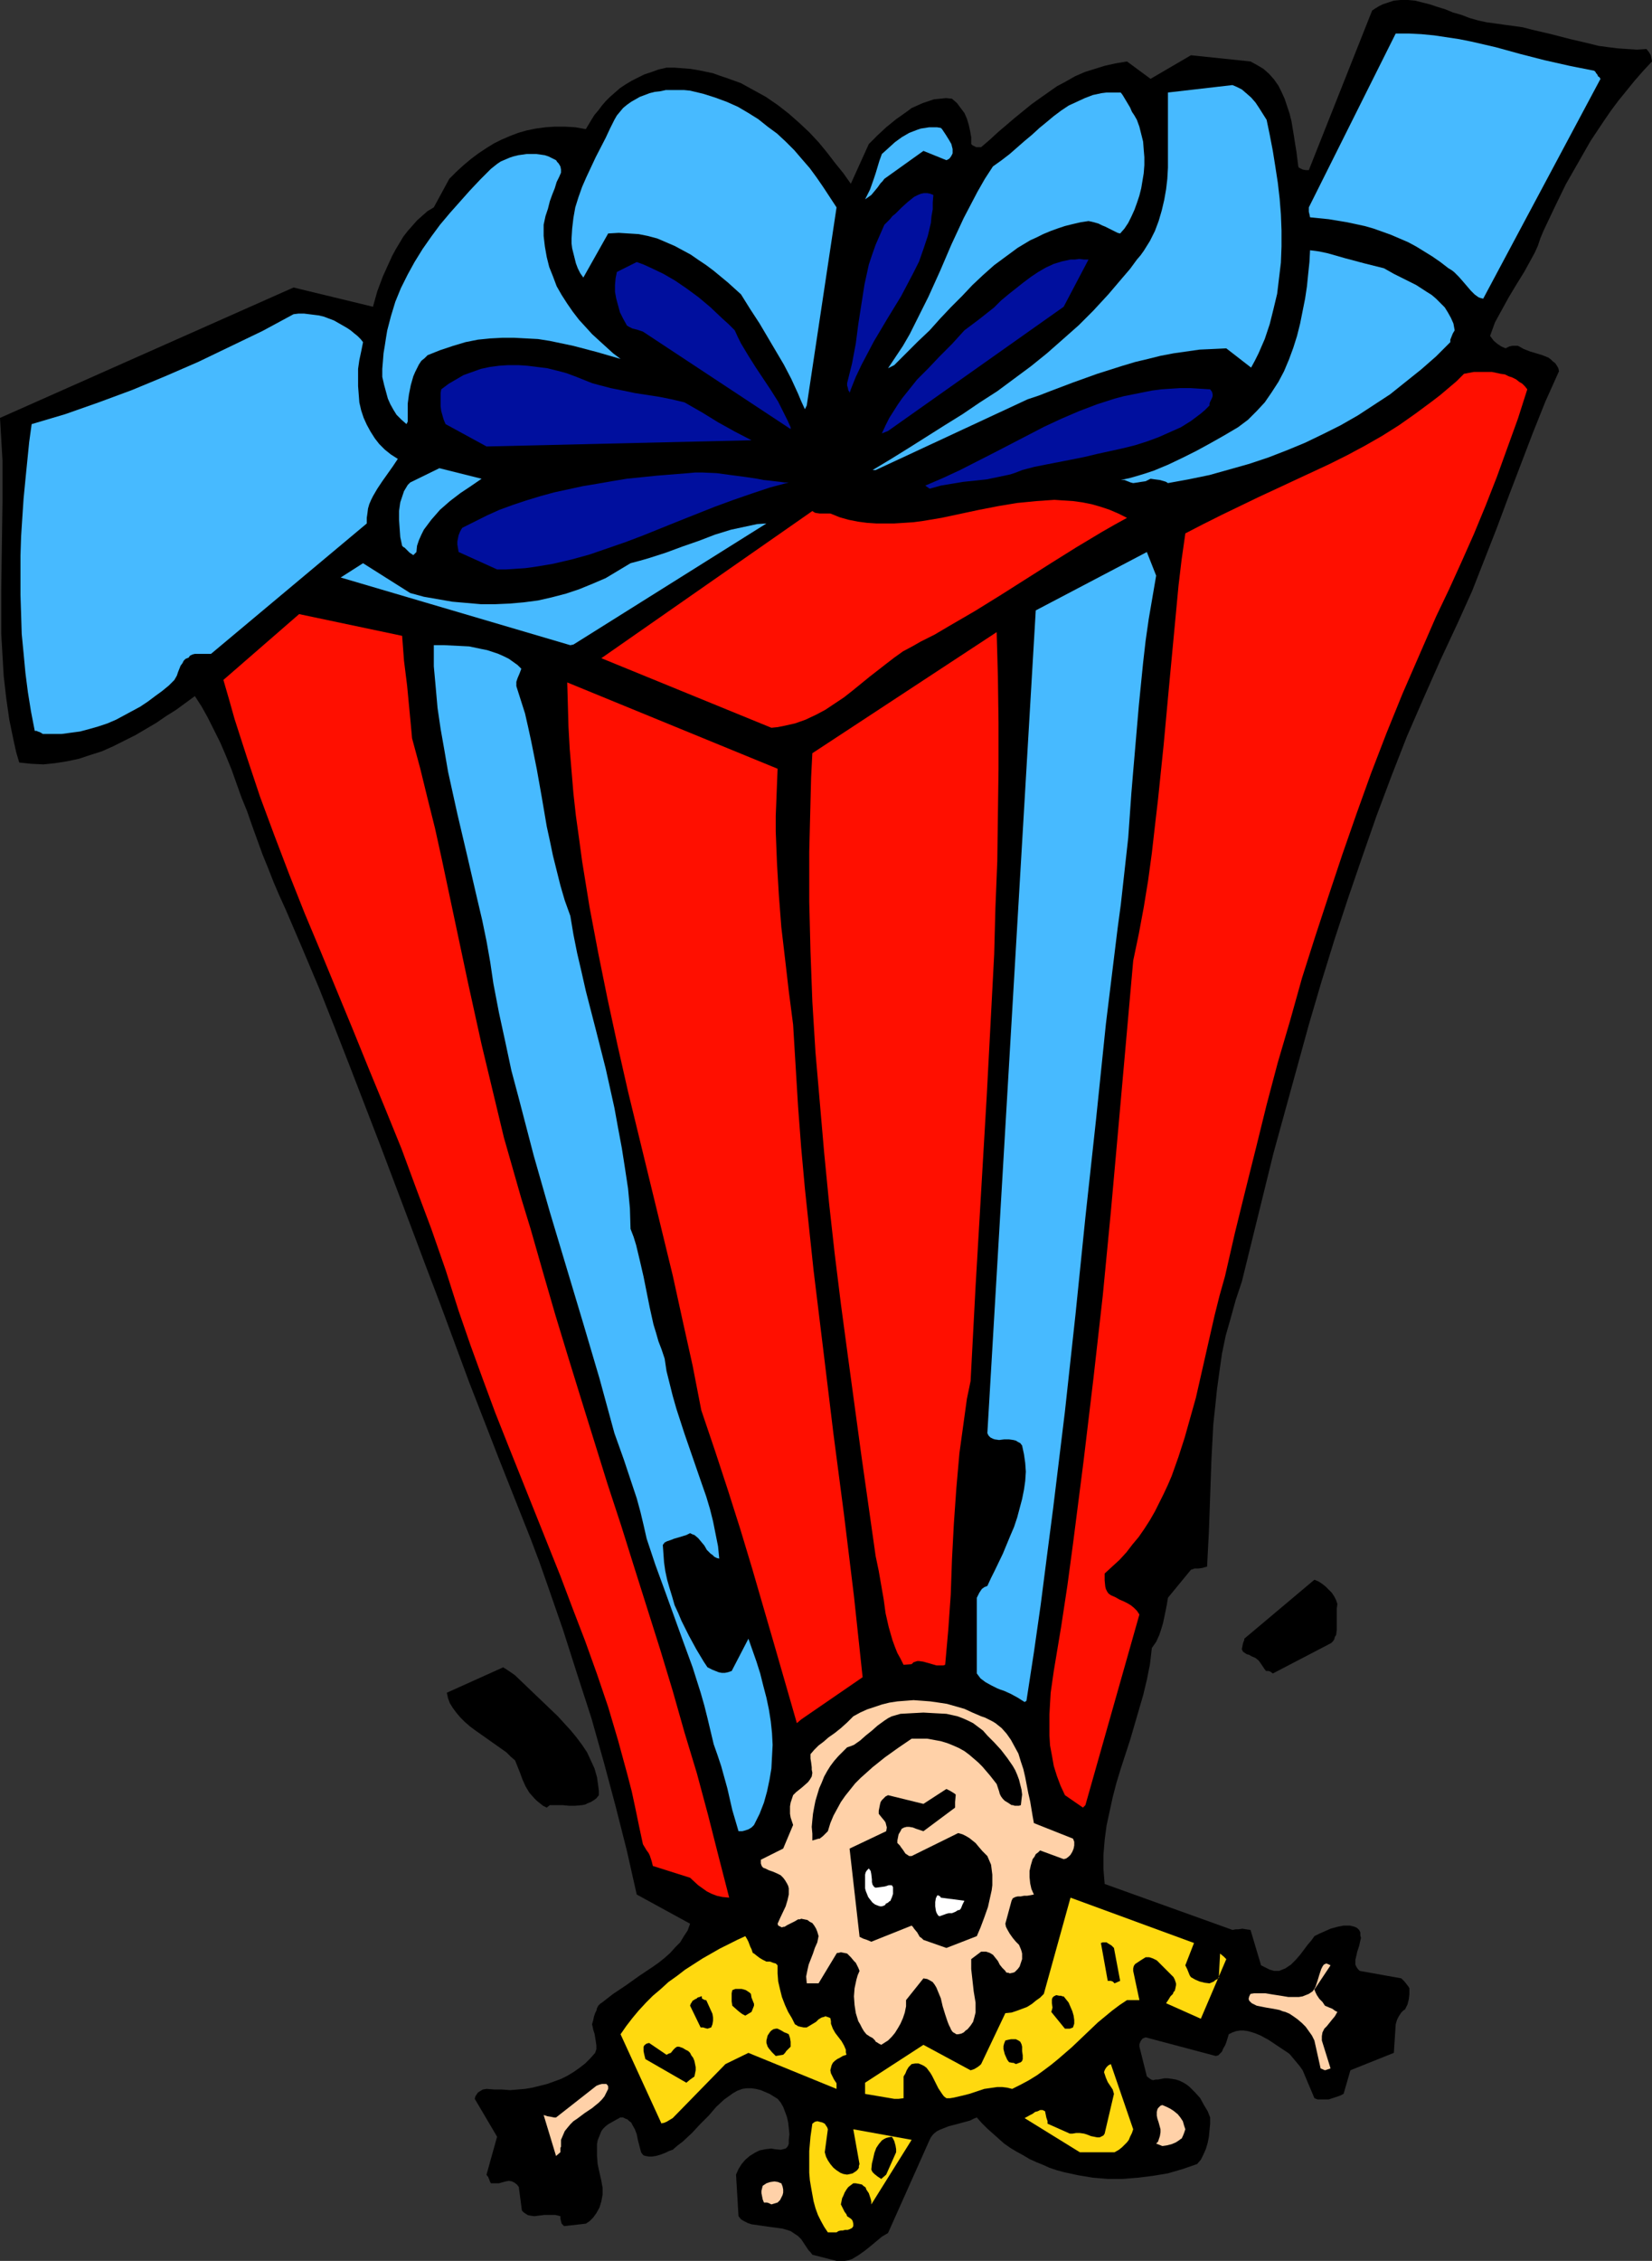 <?xml version="1.0" encoding="UTF-8" standalone="no"?>
<svg
   version="1.0"
   width="113.797mm"
   height="155.668mm"
   id="svg47"
   sodipodi:docname="Gift - Huge 1.wmf"
   xmlns:inkscape="http://www.inkscape.org/namespaces/inkscape"
   xmlns:sodipodi="http://sodipodi.sourceforge.net/DTD/sodipodi-0.dtd"
   xmlns="http://www.w3.org/2000/svg"
   xmlns:svg="http://www.w3.org/2000/svg">
  <rect width="100%" height="100%" fill="#333333" stroke="none"/>
  <sodipodi:namedview
     id="namedview47"
     pagecolor="#ffffff"
     bordercolor="#000000"
     borderopacity="0.25"
     inkscape:showpageshadow="2"
     inkscape:pageopacity="0.0"
     inkscape:pagecheckerboard="0"
     inkscape:deskcolor="#d1d1d1"
     inkscape:document-units="mm" />
  <defs
     id="defs1">
    <pattern
       id="WMFhbasepattern"
       patternUnits="userSpaceOnUse"
       width="6"
       height="6"
       x="0"
       y="0" />
  </defs>
  <path
     style="fill:#000000;fill-opacity:1;fill-rule:evenodd;stroke:none"
     d="m 217.796,588.353 h 1.131 0.969 l 0.969,-0.162 0.969,-0.323 0.808,-0.485 0.808,-0.485 1.616,-1.131 1.616,-1.293 2.908,-2.424 1.616,-0.97 10.825,-24.239 0.323,-0.646 0.485,-0.646 0.485,-0.485 0.646,-0.485 0.646,-0.323 0.808,-0.323 1.616,-0.646 1.939,-0.485 1.777,-0.485 1.777,-0.485 0.969,-0.485 0.808,-0.323 1.293,1.454 1.454,1.454 1.454,1.293 1.454,1.293 1.454,1.293 1.616,1.131 1.616,0.97 1.777,0.97 1.616,0.97 1.777,0.808 1.616,0.646 1.777,0.808 1.939,0.646 1.777,0.485 3.716,0.808 3.878,0.646 3.878,0.323 h 3.878 l 4.039,-0.323 3.878,-0.485 3.878,-0.646 3.878,-1.131 3.716,-1.293 0.969,-1.131 0.646,-1.293 0.646,-1.454 0.485,-1.616 0.323,-1.616 0.162,-1.778 0.162,-1.616 v -1.616 l -0.646,-1.616 -0.969,-1.616 -0.969,-1.778 -1.293,-1.454 -1.454,-1.454 -0.808,-0.646 -0.808,-0.485 -0.969,-0.485 -0.969,-0.323 -0.969,-0.162 -1.131,-0.162 h -0.969 l -0.808,0.162 -0.808,0.162 h -0.646 l -0.646,0.162 -0.485,-0.162 -0.485,-0.323 -0.646,-0.485 -1.939,-7.756 v -0.646 l 0.323,-0.808 0.485,-0.646 0.808,-0.323 18.257,4.848 0.646,-0.162 0.485,-0.485 0.485,-0.485 0.323,-0.808 0.485,-0.808 0.323,-0.808 0.646,-2.101 0.969,-0.485 0.969,-0.323 0.969,-0.162 h 0.969 l 1.131,0.162 1.131,0.323 0.969,0.323 1.131,0.485 2.1,1.131 1.939,1.293 1.939,1.293 0.969,0.646 0.485,0.323 0.323,0.323 0.808,0.97 1.616,1.939 0.808,1.131 3.07,7.272 0.808,0.323 h 0.808 0.969 1.131 l 0.969,-0.323 0.969,-0.323 0.969,-0.323 0.969,-0.485 1.777,-6.14 11.31,-4.525 0.485,-7.433 0.323,-1.131 0.485,-0.97 0.646,-0.97 0.485,-0.485 0.485,-0.323 0.323,-0.646 0.323,-0.646 0.323,-1.293 0.162,-1.293 v -1.293 -0.323 l -0.162,-0.323 -0.485,-0.646 -0.646,-0.808 -0.808,-0.808 -10.825,-1.939 -0.485,-0.485 -0.323,-0.485 -0.323,-0.646 v -0.646 -0.646 l 0.162,-0.646 0.323,-1.454 0.485,-1.454 0.323,-1.454 0.162,-0.646 -0.162,-0.646 v -0.808 l -0.323,-0.646 -0.485,-0.485 -0.646,-0.323 -0.646,-0.162 -0.646,-0.162 h -0.808 -0.808 l -1.616,0.323 -1.777,0.485 -1.454,0.646 -1.454,0.646 -0.646,0.323 -0.646,0.323 -0.808,1.131 -0.969,1.131 -0.969,1.293 -0.969,1.293 -1.131,1.293 -1.293,1.293 -1.454,0.97 -0.808,0.323 -0.808,0.323 h -1.293 l -1.131,-0.323 -1.293,-0.646 -0.969,-0.485 -2.747,-9.211 -1.131,-0.162 -0.969,-0.162 -1.131,0.162 h -0.646 l -0.808,0.162 -33.283,-11.958 -0.162,-1.939 -0.162,-1.939 v -3.717 l 0.323,-3.878 0.485,-3.717 0.808,-3.717 0.808,-3.717 0.969,-3.717 1.131,-3.717 2.424,-7.433 2.262,-7.756 1.131,-3.878 0.969,-4.04 0.808,-4.04 0.485,-4.201 1.131,-1.616 0.808,-1.778 0.485,-1.454 0.485,-1.616 0.646,-3.07 0.323,-1.616 0.323,-1.939 5.978,-7.272 0.485,-0.162 0.485,-0.162 h 0.969 l 1.131,-0.162 0.485,-0.162 0.646,-0.162 0.485,-9.372 0.323,-9.211 0.323,-9.211 0.485,-9.211 0.485,-4.525 0.485,-4.686 0.646,-4.686 0.646,-4.525 0.969,-4.686 1.293,-4.525 1.293,-4.686 1.616,-4.848 2.747,-11.15 2.747,-11.15 2.747,-11.15 3.07,-11.15 3.07,-11.15 3.07,-11.15 3.231,-10.988 3.393,-10.988 3.555,-10.827 3.716,-10.827 3.716,-10.665 3.878,-10.342 4.039,-10.342 4.362,-10.019 4.362,-9.857 4.524,-9.695 3.716,-8.241 3.231,-8.241 3.231,-8.241 3.07,-8.241 6.301,-16.482 3.231,-8.08 3.555,-7.918 -0.162,-0.808 -0.485,-0.808 -0.323,-0.485 -0.646,-0.485 -0.485,-0.485 -0.646,-0.485 -1.616,-0.646 -1.616,-0.485 -1.616,-0.485 -1.616,-0.646 -1.454,-0.808 h -0.646 -0.808 l -0.808,0.162 -0.969,0.485 -1.131,-0.485 -0.969,-0.646 -0.969,-0.808 -0.485,-0.646 -0.485,-0.646 0.646,-1.778 0.646,-1.778 1.777,-3.232 1.777,-3.232 1.939,-3.232 2.1,-3.393 1.777,-3.232 0.969,-1.778 0.808,-1.778 0.646,-1.939 0.808,-1.939 2.908,-6.14 2.908,-5.979 3.231,-5.656 3.231,-5.656 3.555,-5.333 1.777,-2.585 1.939,-2.585 2.1,-2.585 2.1,-2.585 2.262,-2.585 2.262,-2.424 -0.162,-0.808 -0.162,-0.808 -0.485,-0.808 -0.646,-0.808 -2.424,0.162 -2.585,-0.162 -2.424,-0.162 -2.585,-0.323 -2.424,-0.323 -2.585,-0.646 -4.847,-1.131 -5.009,-1.293 -4.847,-1.131 L 396.492,7.11 394.231,6.787 391.807,6.464 389.545,6.14 387.121,5.817 384.859,5.333 382.597,4.686 380.497,3.878 378.235,3.232 376.296,2.424 374.196,1.778 372.257,1.131 370.318,0.646 368.379,0.162 366.602,0 h -1.939 l -1.777,0.162 -1.939,0.646 -0.969,0.323 -0.969,0.485 -0.808,0.485 -0.969,0.646 -16.48,41.529 h -0.808 l -0.808,-0.162 -0.646,-0.323 -0.323,-0.162 -0.162,-0.323 -0.485,-3.878 -0.323,-1.939 -0.323,-2.101 -0.646,-3.878 -0.485,-1.939 -0.646,-1.939 -0.646,-1.939 -0.808,-1.778 -0.808,-1.616 -1.131,-1.616 -1.293,-1.454 -1.454,-1.293 -1.616,-0.97 -1.777,-0.97 -15.511,-1.616 -10.502,6.14 -6.14,-4.525 -2.908,0.485 -2.908,0.646 -2.585,0.808 -2.585,0.808 -2.585,1.131 -2.262,1.293 -2.424,1.293 -4.362,3.07 -2.262,1.616 -4.362,3.555 -4.362,3.717 -2.1,1.939 -2.262,1.939 h -0.646 -0.646 l -0.646,-0.323 -0.323,-0.162 -0.323,-0.323 v -1.778 l -0.323,-1.778 -0.323,-1.454 -0.485,-1.616 -0.646,-1.454 -0.969,-1.293 -0.969,-1.293 -1.293,-1.131 -1.616,-0.162 -1.454,0.162 -1.616,0.162 -1.454,0.485 -1.454,0.485 -1.454,0.646 -1.454,0.646 -1.293,0.97 -2.747,1.939 -2.585,2.101 -2.262,2.101 -2.262,2.262 -4.686,10.342 -1.939,-2.747 -2.1,-2.585 -2.1,-2.747 -2.262,-2.747 -2.424,-2.585 -2.585,-2.424 -2.747,-2.424 -2.908,-2.262 -3.07,-2.101 -3.231,-1.778 -3.231,-1.778 -1.777,-0.646 -1.777,-0.646 -1.939,-0.646 -1.777,-0.646 -3.878,-0.808 -1.939,-0.323 -2.1,-0.162 -2.1,-0.162 h -2.1 l -2.1,0.485 -1.777,0.646 -1.939,0.646 -1.616,0.808 -1.616,0.808 -1.616,0.97 -1.454,0.97 -1.293,1.131 -1.293,1.131 -1.131,1.131 -0.969,1.131 -0.969,1.293 -0.969,1.131 -0.808,1.293 -1.454,2.424 -2.747,-0.485 -2.747,-0.162 h -2.585 l -2.424,0.162 -2.424,0.323 -2.424,0.485 -2.262,0.646 -2.1,0.808 -2.262,0.97 -1.939,0.97 -2.1,1.293 -1.939,1.293 -1.939,1.454 -1.939,1.616 -1.939,1.778 -1.777,1.778 -4.039,7.433 -1.616,0.97 -1.293,1.131 -1.454,1.293 -1.131,1.293 -1.293,1.454 -1.131,1.454 -0.969,1.616 -0.969,1.616 -0.969,1.778 -0.808,1.778 -1.616,3.555 -1.454,3.878 -1.131,4.04 L 76.423,74.817 0,108.751 l 0.323,5.494 0.323,5.494 v 5.656 5.494 l -0.162,11.311 -0.162,11.311 v 5.656 5.656 l 0.323,5.656 0.323,5.494 0.646,5.656 0.808,5.656 1.131,5.494 0.646,2.909 0.808,2.747 3.07,0.323 3.231,0.162 3.07,-0.323 3.07,-0.485 3.07,-0.646 2.908,-0.97 3.07,-0.97 2.908,-1.293 2.908,-1.454 2.908,-1.454 2.747,-1.616 2.747,-1.616 2.585,-1.778 2.585,-1.616 2.424,-1.778 2.424,-1.778 1.777,2.747 1.616,2.909 1.616,3.232 1.616,3.232 1.454,3.393 1.454,3.555 2.585,7.272 1.454,3.555 1.293,3.717 2.747,7.595 1.454,3.555 1.454,3.717 1.454,3.393 1.616,3.555 4.362,10.18 4.362,10.342 4.039,10.18 4.039,10.342 7.917,20.522 7.755,20.522 3.878,10.342 3.878,10.18 7.594,20.522 7.917,20.36 4.039,10.18 4.039,10.18 2.262,5.979 2.1,5.979 4.039,11.635 3.716,11.635 3.716,11.473 3.231,11.473 3.07,11.473 2.908,11.473 2.585,11.473 13.895,7.595 -0.646,1.778 -0.969,1.454 -0.969,1.616 -1.293,1.293 -1.293,1.454 -1.454,1.293 -1.616,1.293 -1.616,1.131 -3.393,2.262 -3.393,2.424 -3.393,2.262 -1.454,1.131 -1.454,1.131 -0.485,0.323 -0.485,0.485 -0.323,0.646 -0.162,0.646 -0.323,0.646 -0.323,0.97 -0.162,0.808 -0.323,1.131 0.162,0.646 0.162,0.808 0.323,0.97 0.323,1.939 0.162,1.131 v 0.97 l -0.323,0.97 -1.293,1.454 -1.293,1.293 -1.454,1.131 -1.616,1.131 -1.616,0.97 -1.616,0.808 -1.777,0.646 -1.777,0.646 -1.939,0.485 -1.939,0.485 -1.939,0.323 -1.939,0.162 -1.939,0.162 -2.1,-0.162 h -1.939 l -2.1,-0.162 -0.969,0.162 -0.808,0.485 -0.485,0.323 -0.323,0.485 -0.323,0.485 -0.162,0.646 5.817,9.857 -2.747,9.857 0.162,0.323 0.162,0.162 0.162,0.162 v 0.323 h 0.162 v 0.162 l 0.162,0.485 0.162,0.323 0.162,0.323 h 1.131 0.969 l 1.131,-0.323 0.646,-0.162 0.808,-0.162 0.808,0.162 0.646,0.323 0.646,0.485 0.485,0.646 0.808,6.14 0.485,0.485 0.485,0.323 0.485,0.323 0.646,0.162 1.131,0.162 1.293,-0.162 1.293,-0.162 h 1.454 1.454 l 0.646,0.162 0.646,0.162 v 0.646 l 0.162,0.646 0.162,0.646 0.646,0.646 5.655,-0.646 0.485,-0.323 0.485,-0.323 0.485,-0.485 0.485,-0.485 0.808,-1.131 0.808,-1.454 0.485,-1.616 0.323,-1.778 v -1.778 l -0.162,-0.808 -0.162,-0.97 -0.485,-2.101 -0.485,-2.262 -0.162,-2.101 v -2.101 -0.97 l 0.162,-0.97 0.323,-0.808 0.323,-0.808 0.323,-0.808 0.485,-0.646 0.646,-0.646 0.646,-0.485 1.131,-0.646 1.131,-0.646 0.323,-0.162 0.323,-0.162 0.162,-0.162 h 0.162 0.646 l 0.646,0.323 0.485,0.162 0.485,0.485 0.485,0.323 0.323,0.646 0.646,1.131 0.485,1.293 0.323,1.616 0.808,3.07 0.323,0.485 0.323,0.323 0.485,0.162 0.969,0.162 h 0.646 l 1.131,-0.162 1.131,-0.323 1.293,-0.485 0.969,-0.485 0.969,-0.323 1.293,-1.131 1.293,-0.97 2.424,-2.262 2.1,-2.262 2.262,-2.262 1.939,-2.262 2.1,-1.939 1.131,-0.808 1.131,-0.808 1.131,-0.646 1.293,-0.485 1.131,-0.162 h 1.293 l 1.131,0.162 1.293,0.323 1.131,0.485 1.131,0.485 2.1,1.293 0.808,0.97 0.646,1.131 0.485,1.293 0.485,1.293 0.323,1.454 0.162,1.454 0.162,1.616 -0.162,1.454 v 0.485 0.485 l -0.162,0.485 -0.162,0.323 -0.485,0.485 -0.646,0.162 -0.646,0.162 -1.616,-0.162 -0.808,-0.162 -1.454,0.162 -1.616,0.323 -1.293,0.646 -1.293,0.808 -1.131,0.97 -0.969,1.131 -0.808,1.293 -0.646,1.454 0.646,10.827 0.646,0.808 0.808,0.485 0.969,0.485 0.969,0.323 1.131,0.162 1.131,0.162 2.262,0.323 2.424,0.323 1.131,0.162 1.131,0.323 0.969,0.323 0.969,0.646 0.969,0.646 0.808,0.808 0.646,0.97 0.646,0.97 0.646,0.97 0.485,0.485 0.485,0.646 z"
     id="path1" />
  <path
     style="fill:#ffd90f;fill-opacity:1;fill-rule:evenodd;stroke:none"
     d="m 217.796,580.92 0.485,-0.323 0.646,-0.162 h 0.485 l 0.646,-0.162 h 0.646 l 0.485,-0.162 0.646,-0.323 0.323,-0.485 v -0.646 l -0.162,-0.646 -0.162,-0.323 -0.323,-0.323 -0.485,-0.323 -0.485,-0.323 -0.162,-0.485 -0.485,-0.646 -0.485,-0.97 -0.485,-0.97 0.162,-0.808 0.162,-0.808 0.323,-0.646 0.323,-0.808 0.485,-0.808 0.485,-0.646 0.646,-0.485 0.646,-0.485 h 0.646 l 0.808,0.162 0.808,0.162 0.323,0.323 0.485,0.323 0.162,0.162 0.162,0.485 0.323,0.485 0.323,0.485 0.485,1.454 0.162,0.646 v 0.808 l 10.502,-16.805 -15.188,-2.747 1.616,9.049 -0.162,0.485 v 0.485 l -0.323,0.485 -0.323,0.323 -0.485,0.323 -0.485,0.323 -0.646,0.162 -0.808,0.162 -0.969,-0.162 -0.808,-0.323 -0.969,-0.646 -0.808,-0.646 -0.808,-0.97 -0.646,-0.97 -0.485,-0.97 -0.323,-1.131 0.808,-5.979 -0.162,-0.485 -0.323,-0.485 -0.323,-0.485 -0.646,-0.323 -0.646,-0.162 -0.646,-0.162 -0.646,0.162 -0.646,0.485 -0.485,3.393 -0.323,3.717 v 3.878 1.778 l 0.162,1.939 0.323,1.939 0.323,1.778 0.323,1.778 0.485,1.778 0.646,1.778 0.808,1.616 0.808,1.454 0.969,1.454 z"
     id="path2" />
  <path
     style="fill:#ffd1a8;fill-opacity:1;fill-rule:evenodd;stroke:none"
     d="m 200.831,573.648 1.616,-0.485 0.323,-0.323 0.323,-0.323 0.323,-0.646 0.323,-0.646 0.162,-0.646 v -0.808 l -0.162,-0.808 -0.323,-0.808 -0.485,-0.162 -0.323,-0.162 -0.969,-0.162 -1.131,0.162 -0.969,0.323 -0.485,0.323 -0.485,0.323 -0.162,0.646 -0.162,0.646 v 0.646 l 0.162,0.808 0.162,0.808 0.323,0.808 h 0.808 l 0.485,0.162 0.323,0.162 z"
     id="path3" />
  <path
     style="fill:#000000;fill-opacity:1;fill-rule:evenodd;stroke:none"
     d="m 230.722,565.892 2.585,-5.817 v -0.808 l -0.162,-0.97 -0.323,-1.131 -0.323,-0.646 -0.323,-0.485 -0.808,0.162 -0.646,0.162 -0.646,0.323 -0.485,0.323 -0.808,0.97 -0.646,0.97 -0.485,1.293 -0.323,1.454 -0.323,1.293 -0.162,1.616 0.162,0.323 0.162,0.323 0.485,0.485 0.808,0.646 0.485,0.323 0.485,0.323 z"
     id="path4" />
  <path
     style="fill:#ffd1a8;fill-opacity:1;fill-rule:evenodd;stroke:none"
     d="m 145.898,560.075 v -0.646 -0.485 l 0.162,-0.323 v -0.97 -0.808 l 0.485,-1.131 0.485,-1.131 0.646,-0.808 0.808,-0.97 0.808,-0.808 0.969,-0.646 1.939,-1.454 1.939,-1.293 1.777,-1.454 0.808,-0.808 0.646,-0.808 0.485,-0.97 0.485,-0.97 v -0.646 l -0.162,-0.323 -0.323,-0.323 h -0.162 -0.485 -0.485 l -0.646,0.162 -0.808,0.323 -10.502,8.241 h -0.485 l -0.808,-0.162 -0.969,-0.162 -0.969,-0.323 3.231,10.665 z"
     id="path5" />
  <path
     style="fill:#ffd90f;fill-opacity:1;fill-rule:evenodd;stroke:none"
     d="m 281.132,560.075 h 9.048 l 1.131,-0.646 0.808,-0.646 0.646,-0.646 0.646,-0.646 0.485,-0.646 0.323,-0.808 0.485,-0.97 0.323,-0.97 -5.817,-16.967 -0.646,0.323 -0.485,0.485 -0.323,0.485 -0.162,0.323 -0.162,0.485 0.162,0.485 0.323,0.97 0.485,1.131 0.646,0.97 0.646,0.97 0.323,1.131 -2.424,10.342 -0.323,0.485 -0.323,0.162 -0.646,0.323 h -0.646 l -0.808,-0.162 -0.808,-0.162 -0.808,-0.323 -0.969,-0.323 -1.131,-0.162 h -0.323 -0.646 l -0.969,0.162 h -0.646 l -5.817,-2.585 v -0.646 l -0.323,-0.97 -0.162,-0.808 -0.162,-0.808 -0.646,-0.323 h -0.646 l -0.646,0.323 -0.646,0.162 -0.646,0.485 -0.646,0.323 -1.454,0.808 z"
     id="path6" />
  <path
     style="fill:#ffd1a8;fill-opacity:1;fill-rule:evenodd;stroke:none"
     d="m 302.62,558.459 1.131,-0.162 1.293,-0.323 1.131,-0.485 0.969,-0.646 0.162,-0.162 0.323,-0.162 0.323,-0.646 0.323,-0.808 0.323,-0.97 -0.323,-0.97 -0.323,-1.131 -0.646,-0.97 -0.646,-0.808 -0.969,-0.808 -0.969,-0.646 -0.969,-0.485 -1.131,-0.485 -0.485,0.162 -0.323,0.323 -0.323,0.323 -0.162,0.323 -0.162,0.646 v 0.97 l 0.162,0.808 0.323,0.97 0.485,1.778 v 0.808 l -0.162,0.97 -0.323,0.97 -0.162,0.485 -0.485,0.485 z"
     id="path7" />
  <path
     style="fill:#ffd90f;fill-opacity:1;fill-rule:evenodd;stroke:none"
     d="m 172.233,552.642 0.162,-0.162 h 0.323 l 0.808,-0.323 0.808,-0.485 0.808,-0.485 13.733,-14.058 5.978,-2.909 22.943,9.372 v -0.808 -0.646 l -0.646,-0.97 -0.485,-0.97 -0.323,-0.646 -0.162,-0.808 0.162,-0.646 0.162,-0.646 0.323,-0.646 0.485,-0.485 0.646,-0.485 0.646,-0.323 0.808,-0.485 0.969,-0.323 -0.162,-0.646 v -0.646 l -0.485,-1.131 -0.646,-1.131 -1.616,-2.101 -0.646,-1.131 -0.485,-1.293 v -0.646 l -0.162,-0.808 -0.323,-0.162 -0.485,-0.162 -0.485,-0.162 -0.323,0.162 -0.646,0.162 -0.808,0.485 -0.323,0.323 -0.323,0.323 -0.808,0.485 -0.808,0.485 -0.808,0.485 h -0.808 l -0.808,-0.162 -0.646,-0.162 -0.485,-0.323 -0.323,-0.162 -0.808,-1.616 -0.969,-1.616 -0.808,-1.778 -0.808,-2.101 -0.485,-1.939 -0.485,-2.101 -0.162,-2.101 v -2.101 l -0.485,-0.485 -0.646,-0.162 -0.808,-0.323 h -0.969 l -0.969,-0.485 -0.808,-0.485 -0.646,-0.485 -0.808,-0.646 -0.323,-0.162 -0.162,-0.485 -0.162,-0.485 -0.323,-0.646 -0.485,-1.293 -0.323,-0.646 -0.485,-0.808 -2.1,0.97 -2.262,1.131 -2.262,1.131 -2.262,1.293 -2.262,1.293 -2.262,1.454 -2.262,1.454 -2.1,1.616 -2.262,1.616 -1.939,1.778 -2.1,1.778 -1.777,1.778 -1.939,2.101 -1.616,1.939 -1.616,2.101 -1.454,2.101 z"
     id="path8" />
  <path
     style="fill:#ffd90f;fill-opacity:1;fill-rule:evenodd;stroke:none"
     d="m 232.822,546.178 h 1.131 l 1.293,-0.162 v -5.656 l 0.485,-0.808 0.323,-0.808 0.485,-0.808 0.808,-0.808 0.969,-0.162 h 0.808 l 0.808,0.323 0.646,0.323 0.646,0.485 0.485,0.646 0.485,0.646 0.485,0.808 1.616,3.232 0.969,1.454 0.485,0.646 0.646,0.485 h 0.969 l 0.969,-0.162 2.1,-0.485 1.939,-0.485 1.939,-0.646 1.939,-0.646 1.131,-0.162 1.131,-0.162 1.131,-0.162 h 1.293 l 1.293,0.162 1.293,0.323 2.262,-1.131 2.1,-1.131 2.1,-1.293 1.777,-1.293 1.939,-1.454 1.777,-1.454 3.555,-3.07 3.393,-3.232 3.393,-3.232 3.716,-3.07 1.939,-1.454 1.939,-1.293 h 3.231 l -1.616,-7.595 v -0.646 l 0.162,-0.646 0.323,-0.485 0.485,-0.323 0.969,-0.646 1.293,-0.808 h 0.485 0.485 l 0.969,0.323 0.969,0.485 0.808,0.808 1.777,1.778 1.777,1.778 0.323,0.646 0.162,0.485 0.162,0.485 v 0.485 l -0.162,0.808 -0.162,0.646 -0.323,0.323 -0.162,0.485 -0.646,0.646 -0.485,0.808 -0.646,0.97 9.048,4.04 6.624,-15.513 -0.323,-0.323 -0.323,-0.323 -0.969,-0.808 -0.323,6.14 v 0.162 l -0.162,0.162 -0.162,0.162 -0.323,0.162 -0.323,0.162 -0.323,0.323 -1.131,0.485 -1.293,-0.162 -1.293,-0.323 -1.131,-0.485 -1.131,-0.646 -0.323,-0.485 -0.323,-0.808 -0.323,-0.808 -0.485,-0.97 2.262,-5.817 -32.152,-11.796 -6.948,25.047 -0.969,0.97 -1.131,0.808 -0.969,0.808 -1.293,0.808 -1.293,0.485 -1.293,0.485 -1.454,0.485 -1.616,0.162 -6.301,13.25 -0.323,0.323 -0.646,0.485 -0.808,0.485 -0.969,0.323 -12.279,-6.625 -15.188,9.857 v 2.909 z"
     id="path9" />
  <path
     style="fill:#000000;fill-opacity:1;fill-rule:evenodd;stroke:none"
     d="m 179.666,541.169 1.131,-0.808 0.162,-0.808 0.162,-0.808 v -0.808 l -0.162,-0.808 -0.162,-0.808 -0.323,-0.808 -0.485,-0.646 -0.323,-0.646 -0.485,-0.485 -0.646,-0.323 -0.808,-0.485 -0.969,-0.323 h -0.485 l -0.485,0.323 -0.485,0.485 -0.646,0.808 -0.485,0.162 -0.646,0.323 -4.524,-3.07 -0.646,0.162 -0.485,0.323 -0.323,0.485 v 0.485 0.646 l 0.162,0.808 0.323,1.293 10.664,6.14 z"
     id="path10" />
  <path
     style="fill:#ffd1a8;fill-opacity:1;fill-rule:evenodd;stroke:none"
     d="m 344.952,538.745 1.454,-0.485 -2.262,-7.272 v -0.485 -0.646 l 0.162,-0.97 0.485,-0.97 0.646,-0.646 0.646,-0.808 0.646,-0.808 0.808,-0.97 0.646,-1.131 -0.646,-0.323 -0.646,-0.485 -0.808,-0.323 -1.131,-0.485 -0.323,-0.485 -0.323,-0.485 -0.808,-0.808 -0.323,-0.485 -0.323,-0.485 -0.323,-0.646 -0.323,-0.808 4.201,-6.302 -0.646,-0.323 -0.485,-0.162 -0.323,0.162 -0.323,0.162 -0.323,0.485 -0.323,0.646 -0.485,1.454 -0.485,1.616 -0.485,1.454 -0.323,0.646 -0.485,0.646 -0.485,0.323 -0.485,0.323 -0.808,0.323 -0.808,0.323 -0.969,0.162 h -0.808 -1.939 l -1.939,-0.323 -2.1,-0.323 -1.939,-0.323 h -1.939 -0.969 l -0.969,0.162 -0.323,0.646 -0.162,0.646 0.162,0.485 0.323,0.323 0.323,0.323 0.646,0.323 0.646,0.323 0.808,0.162 1.616,0.323 1.939,0.323 1.616,0.323 0.808,0.323 0.646,0.162 1.131,0.485 0.969,0.646 1.131,0.808 1.131,0.97 0.969,0.97 0.808,1.131 0.808,1.131 0.646,1.293 1.616,7.272 z"
     id="path11" />
  <path
     style="fill:#000000;fill-opacity:1;fill-rule:evenodd;stroke:none"
     d="m 264.49,537.129 1.293,-0.485 0.323,-0.323 0.162,-0.485 v -0.485 -0.485 l -0.162,-1.131 v -1.131 l -0.162,-0.646 -0.323,-0.646 -0.485,-0.323 -0.646,-0.323 h -0.646 -0.646 l -0.808,0.162 -0.646,0.162 -0.323,0.808 -0.162,0.646 v 0.808 l 0.162,0.646 0.162,0.646 0.646,1.454 0.485,0.646 0.808,0.162 h 0.323 z"
     id="path12" />
  <path
     style="fill:#000000;fill-opacity:1;fill-rule:evenodd;stroke:none"
     d="m 203.901,534.705 0.485,-0.485 0.323,-0.485 0.485,-0.485 0.646,-0.646 v -0.485 -0.808 l -0.162,-0.97 -0.323,-0.97 -0.323,-0.162 -0.323,-0.162 -0.485,-0.162 -0.808,-0.485 -0.969,-0.485 h -0.485 l -0.646,0.162 -0.485,0.323 -0.323,0.323 -0.323,0.485 -0.323,0.485 -0.162,0.646 -0.162,0.646 v 0.646 l 0.162,0.485 0.162,0.485 0.323,0.485 0.808,0.97 0.485,0.485 0.485,0.485 z"
     id="path13" />
  <path
     style="fill:#ffd1a8;fill-opacity:1;fill-rule:evenodd;stroke:none"
     d="m 231.206,530.988 0.969,-0.97 0.808,-0.97 0.808,-1.293 0.646,-1.131 0.646,-1.454 0.485,-1.454 0.323,-1.616 v -1.616 l 4.524,-5.656 0.969,0.162 0.646,0.323 0.808,0.485 0.485,0.646 0.485,0.808 0.323,0.808 0.808,1.939 0.485,2.101 0.646,2.101 0.646,1.939 0.323,0.808 0.485,0.97 v 0 0.162 l 0.162,0.162 0.162,0.323 0.323,0.323 0.323,0.162 0.485,0.323 h 0.485 l 0.808,-0.162 0.646,-0.323 0.485,-0.485 0.485,-0.323 0.808,-0.97 0.646,-0.97 0.323,-1.131 0.323,-1.293 v -1.293 -1.293 l -0.485,-2.909 -0.323,-2.909 -0.162,-1.454 -0.162,-1.454 v -1.293 -1.293 l 0.646,-0.485 0.646,-0.485 1.293,-0.97 h 0.646 0.646 l 0.485,0.162 0.485,0.162 0.808,0.485 0.646,0.808 0.646,0.808 0.485,0.97 0.646,0.808 0.808,0.808 0.162,0.323 0.323,0.162 h 0.323 l 0.323,0.162 0.808,-0.162 0.485,-0.162 0.323,-0.323 0.485,-0.485 0.485,-0.646 0.323,-0.97 0.162,-0.485 0.162,-0.485 v -0.808 -0.646 l -0.162,-0.646 -0.162,-0.485 -0.485,-1.131 -0.808,-0.808 -0.808,-0.97 -0.808,-1.131 -0.646,-1.131 -0.323,-0.646 -0.162,-0.808 1.616,-5.979 0.323,-0.646 0.646,-0.323 0.646,-0.162 h 0.808 l 0.808,-0.162 h 0.808 l 0.969,-0.162 0.808,-0.162 -0.646,-1.454 -0.323,-1.454 -0.162,-1.616 v -1.616 l 0.323,-1.454 0.485,-1.616 0.485,-0.646 0.323,-0.646 0.646,-0.485 0.485,-0.485 6.14,2.262 0.646,-0.162 0.646,-0.485 0.485,-0.485 0.485,-0.808 0.323,-0.808 0.162,-0.808 v -0.97 l -0.323,-0.808 -10.179,-4.04 -0.323,-1.778 -0.323,-1.939 -0.323,-1.939 -0.485,-2.101 -0.808,-4.201 -0.485,-2.101 -0.646,-1.939 -0.646,-2.101 -0.969,-1.778 -0.969,-1.778 -1.131,-1.616 -1.293,-1.454 -1.616,-1.293 -0.808,-0.485 -0.969,-0.485 -0.969,-0.485 -0.969,-0.323 -2.262,-0.97 -2.1,-0.97 -2.262,-0.646 -2.262,-0.646 -2.1,-0.323 -2.262,-0.323 -2.1,-0.162 -2.262,-0.162 -2.1,0.162 -2.1,0.162 -2.1,0.323 -1.939,0.485 -1.939,0.646 -1.939,0.646 -1.777,0.808 -1.777,0.97 -1.616,1.616 -1.616,1.454 -1.616,1.293 -1.616,1.131 -1.293,1.131 -1.293,0.97 -1.131,1.131 -0.969,1.131 v 1.131 l 0.162,0.97 0.162,1.293 v 0.646 l 0.162,0.808 -0.162,0.97 -0.485,0.808 -0.485,0.646 -1.454,1.293 -0.808,0.646 -0.808,0.646 -0.808,0.808 -0.323,0.97 -0.323,0.97 -0.162,0.97 v 0.97 0.97 l 0.162,0.97 0.323,0.97 0.323,0.97 -2.585,6.14 -5.817,2.909 v 0.485 0.485 l 0.162,0.485 0.162,0.323 0.323,0.323 0.485,0.162 0.969,0.485 0.969,0.323 1.131,0.485 0.969,0.485 0.323,0.323 0.323,0.323 0.485,0.646 0.485,0.808 0.323,0.646 0.162,0.646 v 0.808 0.808 l -0.323,1.454 -0.485,1.616 -1.454,3.07 -0.646,1.454 0.162,0.485 0.323,0.162 0.323,0.162 0.323,0.162 0.323,-0.162 h 0.323 l 0.808,-0.485 1.939,-0.97 0.808,-0.485 h 0.485 l 0.323,-0.162 0.808,0.162 0.808,0.162 0.646,0.485 0.646,0.323 0.485,0.646 0.485,0.808 0.323,0.808 0.323,1.131 -0.323,1.616 -0.646,1.454 -0.485,1.454 -1.131,2.909 -0.323,1.454 -0.323,1.616 0.162,1.778 h 3.07 l 4.686,-7.756 0.162,-0.162 h 0.323 l 0.646,-0.162 0.808,0.162 0.808,0.162 0.485,0.485 0.485,0.485 0.808,0.97 0.485,0.485 0.323,0.646 0.323,0.646 0.323,0.808 -0.485,1.131 -0.323,1.131 -0.485,2.262 -0.162,2.101 0.162,2.262 0.323,2.101 0.646,2.101 0.485,0.808 0.485,0.97 0.485,0.808 0.646,0.808 0.485,0.323 0.485,0.323 0.646,0.323 0.323,0.323 0.323,0.323 0.162,0.323 0.323,0.162 0.485,0.323 0.323,0.162 0.323,0.162 v 0 z"
     id="path14" />
  <path
     style="fill:#000000;fill-opacity:1;fill-rule:evenodd;stroke:none"
     d="m 184.19,527.918 0.969,-0.323 0.323,-0.808 0.162,-0.97 v -0.808 l -0.162,-0.97 -0.808,-1.778 -0.808,-1.778 h -0.323 l -0.323,-0.162 -0.323,-0.162 -0.162,-0.162 v -0.323 -0.162 h -0.323 l -0.162,0.162 h -0.162 l -0.485,0.162 -0.323,0.323 h -0.162 v 0 l -0.485,0.323 -0.323,0.162 -0.162,0.323 -0.323,0.485 -0.162,0.485 2.747,5.656 h 0.162 0.485 l 0.485,0.162 z"
     id="path15" />
  <path
     style="fill:#000000;fill-opacity:1;fill-rule:evenodd;stroke:none"
     d="m 278.546,527.918 0.808,-0.323 0.323,-0.97 v -0.97 l -0.162,-1.131 -0.323,-1.131 -0.485,-1.131 -0.485,-1.131 -0.646,-0.808 -0.646,-0.808 h -0.323 l -0.323,-0.162 h -0.485 l -0.808,-0.162 -0.323,0.162 -0.323,0.162 -0.323,0.323 -0.162,0.485 v 0.485 0.485 l 0.162,1.131 -0.162,0.646 -0.162,0.485 3.555,4.363 z"
     id="path16" />
  <path
     style="fill:#000000;fill-opacity:1;fill-rule:evenodd;stroke:none"
     d="m 195.661,523.555 0.646,-1.616 v -0.485 l -0.323,-0.808 -0.323,-0.808 -0.162,-0.97 -0.323,-0.323 -0.485,-0.323 -0.485,-0.323 -0.485,-0.162 -0.646,-0.162 h -0.808 -0.808 l -0.808,0.323 -0.162,0.808 v 0.97 1.131 l 0.162,1.131 1.454,1.293 0.808,0.646 0.485,0.323 0.646,0.323 z"
     id="path17" />
  <path
     style="fill:#000000;fill-opacity:1;fill-rule:evenodd;stroke:none"
     d="m 290.18,516.122 1.454,-0.646 -1.616,-8.564 -0.162,-0.162 -0.162,-0.162 -0.323,-0.323 -0.808,-0.485 -0.485,-0.323 h -0.485 -0.485 l -0.485,0.162 1.777,9.857 h 0.485 0.323 l 0.485,0.162 z"
     id="path18" />
  <path
     style="fill:#000000;fill-opacity:1;fill-rule:evenodd;stroke:none"
     d="m 246.394,506.911 7.917,-3.07 0.969,-2.262 0.969,-2.585 0.969,-2.747 0.646,-2.909 0.323,-1.454 0.162,-1.293 v -1.454 -1.293 l -0.162,-1.293 -0.162,-1.293 -0.485,-1.131 -0.485,-1.131 -0.646,-0.646 -0.646,-0.646 -0.969,-1.131 -0.808,-0.97 -0.808,-0.646 -0.808,-0.646 -0.808,-0.485 -0.969,-0.485 -1.131,-0.323 -12.118,5.979 h -0.646 l -0.485,-0.323 -0.485,-0.323 -0.323,-0.485 -0.323,-0.485 -0.485,-0.646 -0.323,-0.485 -0.646,-0.646 v -0.646 l 0.162,-0.808 0.162,-0.808 0.485,-0.808 0.162,-0.323 0.162,-0.323 0.646,-0.323 0.646,-0.162 h 0.646 l 0.969,0.162 0.808,0.323 1.939,0.646 8.24,-6.14 v -0.646 -0.808 l 0.162,-1.778 v -0.162 l -0.162,-0.162 -0.485,-0.323 -0.808,-0.485 -0.969,-0.485 -5.978,3.878 -9.209,-2.262 -0.646,0.323 -0.485,0.485 -0.485,0.485 -0.323,0.485 -0.162,0.646 -0.162,0.808 -0.162,0.808 v 0.808 l 0.646,0.808 0.808,0.97 0.323,0.485 0.162,0.646 0.162,0.646 -0.162,0.97 -9.533,4.525 2.585,22.784 v 0.162 l 0.323,0.162 0.646,0.323 0.969,0.323 1.131,0.485 10.502,-4.201 0.323,0.323 0.323,0.485 0.808,0.97 0.646,1.131 0.485,0.323 0.485,0.485 z"
     id="path19" />
  <path
     style="fill:#ffffff;fill-opacity:1;fill-rule:evenodd;stroke:none"
     d="m 246.394,498.024 0.646,-0.162 h 0.808 l 0.808,-0.323 0.808,-0.485 h 0.323 l 0.162,-0.162 0.162,-0.162 0.162,-0.323 0.323,-0.808 0.485,-0.97 -6.14,-0.808 -0.162,-0.323 -0.323,-0.162 -0.323,-0.162 -0.162,0.162 -0.162,0.323 -0.162,0.323 -0.162,0.97 v 1.131 l 0.162,1.131 0.162,0.485 0.162,0.323 0.323,0.485 0.323,0.162 z"
     id="path20" />
  <path
     style="fill:#ffffff;fill-opacity:1;fill-rule:evenodd;stroke:none"
     d="m 229.591,496.085 0.485,-0.162 0.323,-0.162 0.162,-0.162 v -0.162 l 0.323,-0.162 0.323,-0.162 0.323,-0.323 0.323,-0.162 0.162,-0.485 0.162,-0.323 0.323,-0.97 v -0.646 -0.485 -0.646 l -0.323,-0.485 h -0.485 -0.323 l -0.485,0.162 -0.485,0.162 -1.131,0.162 -1.293,0.162 -0.323,-0.162 -0.162,-0.162 -0.323,-0.485 -0.162,-0.646 v -0.646 l -0.162,-1.454 -0.162,-0.808 -0.485,-0.646 -0.485,0.485 -0.323,0.485 -0.162,0.646 v 0.646 0.808 0.646 1.454 l 0.162,0.646 0.323,0.808 0.323,0.808 0.485,0.646 0.646,0.808 0.646,0.485 0.808,0.323 0.485,0.162 z"
     id="path21" />
  <path
     style="fill:#ff0f00;fill-opacity:1;fill-rule:evenodd;stroke:none"
     d="m 189.845,493.822 -2.747,-10.665 -2.747,-10.827 -2.908,-10.827 -3.231,-10.665 -3.07,-10.827 -3.231,-10.665 -6.786,-21.492 -3.393,-10.827 -3.555,-10.827 -6.786,-21.815 -3.393,-10.988 -3.393,-11.15 -3.231,-11.15 -3.231,-11.311 -2.424,-7.918 -2.262,-7.918 -2.262,-7.918 -1.939,-8.08 -1.939,-8.08 -1.939,-8.08 -3.555,-16.159 -3.393,-15.998 -3.393,-15.998 -1.777,-8.08 -1.939,-7.756 -1.939,-7.918 -2.1,-7.756 -0.323,-3.555 -0.323,-3.393 -0.646,-6.787 -0.808,-6.464 -0.485,-6.464 -26.821,-5.656 -19.712,17.129 1.454,5.009 1.454,5.171 3.231,10.019 3.393,10.18 3.716,10.019 3.878,10.18 4.039,10.18 4.201,10.019 4.201,10.18 4.201,10.18 4.201,10.342 4.201,10.18 4.201,10.342 3.878,10.503 3.878,10.342 3.716,10.665 3.393,10.665 3.07,8.888 3.231,8.888 3.231,8.726 3.393,8.564 6.786,16.967 6.786,16.967 3.231,8.564 3.231,8.403 3.07,8.564 2.908,8.564 2.585,8.726 2.424,8.888 1.131,4.363 0.969,4.525 0.969,4.686 0.969,4.525 0.485,0.808 0.485,0.808 0.485,0.646 0.323,0.646 0.485,1.454 0.323,1.293 9.694,3.07 2.1,1.939 1.131,0.808 1.131,0.808 1.293,0.646 1.293,0.485 1.454,0.323 z"
     id="path22" />
  <path
     style="fill:#000000;fill-opacity:1;fill-rule:evenodd;stroke:none"
     d="m 213.111,478.471 h 0.323 l 0.162,-0.162 0.646,-0.485 0.646,-0.646 0.646,-0.646 0.646,-2.101 0.808,-1.939 0.969,-1.778 0.969,-1.778 1.131,-1.616 1.293,-1.616 1.293,-1.616 1.454,-1.454 1.454,-1.293 1.616,-1.454 3.231,-2.585 3.393,-2.424 3.555,-2.424 h 2.1 1.939 l 1.777,0.323 1.777,0.323 1.616,0.485 1.616,0.646 1.454,0.646 1.454,0.808 1.293,0.97 1.131,0.97 1.131,0.97 1.131,1.131 1.939,2.262 1.777,2.262 0.323,0.97 0.323,0.97 0.162,0.646 0.323,0.646 0.485,0.646 0.485,0.485 0.808,0.485 0.969,0.646 v 0 h 0.323 l 0.485,0.162 h 0.808 0.323 l 0.485,-0.162 0.162,-1.454 0.162,-1.293 -0.162,-1.293 -0.323,-1.293 -0.323,-1.293 -0.485,-1.293 -0.485,-1.131 -0.646,-1.131 -1.454,-2.101 -1.616,-2.101 -1.777,-1.939 -1.777,-1.778 -1.131,-1.293 -1.293,-0.97 -1.293,-0.97 -1.293,-0.646 -1.454,-0.646 -1.293,-0.485 -1.454,-0.323 -1.454,-0.323 -3.07,-0.162 -2.908,-0.162 -3.07,0.162 -2.908,0.162 -1.131,0.323 -1.131,0.323 -0.969,0.485 -0.969,0.646 -1.777,1.293 -1.454,1.293 -1.616,1.293 -1.454,1.293 -1.616,1.131 -0.808,0.323 -0.969,0.323 -1.131,1.131 -1.131,1.131 -1.131,1.293 -0.969,1.293 -0.808,1.293 -0.808,1.454 -0.646,1.616 -0.646,1.454 -0.485,1.616 -0.485,1.616 -0.323,1.616 -0.323,1.778 -0.162,1.616 -0.162,1.778 0.162,1.778 v 1.778 z"
     id="path23" />
  <path
     style="fill:#47baff;fill-opacity:1;fill-rule:evenodd;stroke:none"
     d="m 193.238,476.532 0.646,-0.162 0.969,-0.323 0.808,-0.485 0.646,-0.646 1.454,-2.909 1.131,-2.909 0.808,-2.909 0.646,-3.07 0.485,-2.909 0.162,-3.07 0.162,-3.07 -0.162,-3.07 -0.323,-3.07 -0.485,-3.07 -0.646,-3.07 -0.808,-3.07 -0.808,-3.232 -0.969,-3.07 -2.1,-5.979 -4.362,8.403 -0.969,0.323 -0.808,0.162 h -0.808 l -0.808,-0.162 -0.808,-0.323 -0.808,-0.323 -1.293,-0.646 -0.969,-1.454 -0.969,-1.616 -0.969,-1.616 -0.969,-1.778 -0.969,-1.778 -0.969,-1.939 -0.969,-1.939 -0.808,-1.939 -0.969,-2.101 -0.646,-2.262 -0.646,-2.101 -0.646,-2.262 -0.485,-2.262 -0.323,-2.262 -0.162,-2.262 -0.162,-2.262 0.485,-0.646 0.646,-0.323 0.969,-0.323 0.808,-0.323 1.131,-0.323 2.1,-0.646 0.969,-0.485 0.646,0.323 0.485,0.162 0.969,0.808 0.808,0.97 0.808,0.97 0.646,1.131 0.969,0.97 0.485,0.323 0.485,0.485 0.646,0.323 0.646,0.162 -0.323,-3.232 -0.646,-3.232 -0.646,-3.232 -0.808,-3.232 -0.969,-3.232 -1.131,-3.232 -4.524,-13.089 -2.1,-6.464 -0.969,-3.393 -0.808,-3.232 -0.808,-3.232 -0.485,-3.232 -0.808,-2.424 -0.808,-2.101 -0.646,-2.262 -0.646,-2.101 -0.969,-4.363 -0.808,-4.04 -0.808,-4.04 -0.969,-4.201 -0.969,-4.04 -0.646,-2.101 -0.808,-2.101 -0.162,-5.332 -0.485,-5.171 -0.808,-5.333 -0.808,-5.171 -0.969,-5.171 -0.969,-5.332 -2.262,-10.18 -2.585,-10.18 -1.293,-5.009 -1.293,-5.009 -1.131,-5.009 -1.131,-4.848 -0.969,-4.848 -0.808,-4.848 -1.454,-4.04 -1.131,-3.878 -0.969,-3.878 -0.969,-3.878 -0.808,-3.878 -0.808,-3.717 -1.293,-7.595 -1.293,-7.272 -1.454,-7.272 -0.808,-3.717 -0.808,-3.555 -1.131,-3.555 -1.131,-3.555 v -1.131 l 0.323,-0.97 0.485,-1.131 0.485,-1.293 -0.969,-0.97 -1.131,-0.808 -1.131,-0.808 -1.293,-0.646 -1.454,-0.646 -1.454,-0.485 -1.454,-0.485 -1.616,-0.323 -3.07,-0.646 -3.231,-0.162 -3.231,-0.162 h -2.747 v 5.494 l 0.485,5.333 0.485,5.494 0.808,5.494 0.969,5.494 0.969,5.656 2.424,10.988 2.585,10.988 2.585,11.15 1.293,5.494 1.131,5.494 0.969,5.494 0.808,5.494 1.454,7.595 1.616,7.433 1.616,7.595 1.939,7.272 1.939,7.433 1.939,7.433 4.201,14.705 4.362,14.543 4.362,14.543 4.201,14.22 1.939,7.11 1.939,7.11 2.424,6.787 2.262,6.787 1.131,3.393 0.969,3.555 0.808,3.393 0.808,3.555 2.262,6.787 2.424,6.625 4.847,13.412 2.424,6.625 2.1,6.625 0.969,3.393 0.808,3.232 0.808,3.393 0.808,3.393 0.969,2.747 0.969,2.909 0.808,2.909 0.808,2.909 1.293,5.656 0.808,2.747 0.808,2.747 z"
     id="path24" />
  <path
     style="fill:#000000;fill-opacity:1;fill-rule:evenodd;stroke:none"
     d="m 143.151,469.745 h 1.616 1.616 l 1.777,0.162 h 1.616 l 1.777,-0.162 0.808,-0.162 0.646,-0.323 0.808,-0.323 0.808,-0.485 0.646,-0.485 0.646,-0.808 v -1.131 l -0.162,-1.293 -0.323,-2.262 -0.646,-2.262 -0.969,-2.101 -0.969,-2.101 -1.293,-1.939 -1.454,-1.939 -1.454,-1.778 -1.777,-1.939 -1.616,-1.778 -3.716,-3.555 -3.716,-3.555 -3.716,-3.555 -1.131,-0.808 -0.969,-0.646 -0.485,-0.323 -0.323,-0.162 -0.162,-0.162 v 0 l -14.703,6.625 0.323,1.454 0.485,1.293 0.808,1.293 0.969,1.293 0.969,1.131 1.131,1.131 1.293,1.131 1.293,0.97 2.747,1.939 2.747,1.939 2.747,1.939 1.131,1.131 1.131,0.97 0.646,1.616 0.646,1.616 0.646,1.778 0.808,1.778 0.969,1.616 1.293,1.454 0.646,0.646 0.808,0.646 0.808,0.646 0.969,0.485 z"
     id="path25" />
  <path
     style="fill:#ff0f00;fill-opacity:1;fill-rule:evenodd;stroke:none"
     d="m 282.586,469.745 14.057,-49.608 -0.646,-0.97 -0.808,-0.808 -0.808,-0.646 -0.808,-0.485 -0.969,-0.485 -1.131,-0.485 -1.131,-0.646 -1.131,-0.485 -0.646,-0.485 -0.323,-0.485 -0.323,-0.646 -0.162,-0.646 -0.162,-1.616 v -1.778 l 1.939,-1.778 1.939,-1.778 1.777,-1.939 1.616,-2.101 1.616,-1.939 1.454,-2.101 1.454,-2.262 1.293,-2.262 1.131,-2.262 1.131,-2.262 1.131,-2.424 0.969,-2.262 1.777,-5.009 1.616,-5.009 1.454,-5.171 1.454,-5.171 2.424,-10.665 2.424,-10.665 1.293,-5.171 1.454,-5.171 2.585,-11.311 2.747,-11.15 2.747,-10.988 2.747,-11.15 2.908,-10.988 3.231,-10.988 3.07,-10.988 3.393,-10.665 3.555,-10.827 3.555,-10.665 3.716,-10.665 3.716,-10.342 4.039,-10.503 4.201,-10.342 4.362,-10.019 4.362,-10.019 3.393,-7.11 3.231,-7.11 3.231,-7.272 3.07,-7.433 2.908,-7.433 2.747,-7.595 2.747,-7.595 2.424,-7.595 -0.646,-0.808 -0.646,-0.646 -0.808,-0.485 -0.808,-0.646 -0.969,-0.485 -0.969,-0.323 -0.969,-0.485 -1.131,-0.162 -2.262,-0.485 h -2.424 -2.262 l -2.585,0.485 -1.939,1.939 -2.1,1.778 -2.1,1.778 -2.1,1.616 -4.362,3.232 -4.362,3.07 -4.362,2.747 -4.524,2.585 -4.524,2.424 -4.524,2.262 -9.371,4.363 -9.371,4.363 -4.686,2.262 -4.686,2.262 -4.847,2.424 -4.686,2.424 -0.969,6.787 -0.808,6.787 -1.293,13.735 -1.293,13.735 -1.293,14.058 -1.454,14.058 -0.808,6.948 -0.808,7.11 -0.969,7.11 -1.131,6.948 -1.293,6.948 -1.454,6.948 -3.878,43.63 -1.939,21.653 -2.1,21.815 -2.424,21.492 -2.585,21.653 -2.747,21.492 -1.454,10.827 -1.616,10.665 -0.969,5.817 -0.969,5.817 -0.808,5.656 -0.162,2.747 -0.162,2.909 v 2.747 2.747 l 0.162,2.585 0.485,2.585 0.485,2.747 0.808,2.585 0.969,2.585 1.131,2.424 4.686,3.232 z"
     id="path26" />
  <path
     style="fill:#ff0f00;fill-opacity:1;fill-rule:evenodd;stroke:none"
     d="m 208.587,447.446 15.995,-10.988 -2.262,-21.168 -2.585,-21.168 -2.747,-21.007 -2.585,-21.33 -2.585,-21.168 -1.131,-10.665 -1.131,-10.665 -0.969,-10.665 -0.808,-10.665 -0.646,-10.665 -0.646,-10.665 -1.131,-8.726 -0.969,-8.403 -0.969,-8.241 -0.646,-8.403 -0.485,-8.241 -0.323,-8.241 v -4.04 l 0.162,-4.04 0.162,-4.201 0.162,-4.04 -54.772,-22.461 0.162,5.656 0.162,5.817 0.323,5.817 0.485,5.817 0.485,5.817 0.646,5.817 0.808,5.817 0.808,5.979 0.969,5.979 0.969,5.979 2.262,11.958 2.424,11.958 2.585,11.958 2.747,12.119 5.817,23.915 2.908,11.958 2.908,11.958 2.585,11.796 2.585,11.635 2.262,11.635 3.555,10.503 3.393,10.342 3.231,10.18 3.07,10.18 5.817,20.037 5.817,20.199 z"
     id="path27" />
  <path
     style="fill:#47baff;fill-opacity:1;fill-rule:evenodd;stroke:none"
     d="m 267.237,442.598 1.939,-12.604 1.777,-12.443 1.616,-12.604 1.616,-12.443 3.07,-25.208 2.747,-25.208 2.585,-25.37 2.747,-25.208 2.585,-25.047 3.07,-25.047 0.808,-5.979 0.646,-5.817 0.646,-5.817 0.646,-5.817 0.808,-11.473 0.485,-5.817 0.485,-5.656 0.969,-11.311 1.131,-11.311 0.646,-5.656 0.808,-5.656 0.969,-5.656 0.969,-5.656 -2.424,-6.14 -28.921,15.19 -12.602,214.108 0.323,0.646 0.485,0.485 0.646,0.323 0.485,0.162 1.131,0.162 1.293,-0.162 h 1.293 l 1.131,0.162 0.646,0.162 0.485,0.323 0.646,0.323 0.485,0.646 0.485,2.262 0.323,2.262 0.162,2.262 -0.162,2.424 -0.323,2.262 -0.485,2.424 -0.646,2.424 -0.646,2.424 -0.808,2.424 -0.969,2.262 -1.939,4.686 -2.1,4.363 -0.969,1.939 -0.969,2.101 -0.808,0.323 -0.646,0.485 -0.323,0.485 -0.323,0.485 -0.323,0.646 -0.323,0.646 v 19.714 l 0.485,0.646 0.485,0.646 1.293,0.97 1.454,0.808 1.616,0.808 0.808,0.323 0.969,0.323 1.777,0.808 1.777,0.97 1.777,1.131 z"
     id="path28" />
  <path
     style="fill:#000000;fill-opacity:1;fill-rule:evenodd;stroke:none"
     d="m 331.38,435.488 15.188,-7.918 0.485,-0.485 0.323,-0.485 0.162,-0.646 0.323,-0.485 0.162,-1.293 v -1.293 -2.747 -1.454 l 0.162,-1.293 -0.323,-0.97 -0.485,-0.97 -0.646,-0.97 -0.808,-0.808 -0.808,-0.808 -0.808,-0.646 -0.969,-0.646 -1.131,-0.485 -18.257,15.351 v 0.162 0.162 l -0.323,0.808 -0.162,0.808 -0.162,0.808 0.162,0.323 0.162,0.323 0.485,0.323 0.485,0.323 0.646,0.162 0.485,0.323 1.131,0.485 0.808,0.646 0.485,0.646 0.323,0.485 0.323,0.485 0.323,0.485 0.485,0.646 h 0.162 0.485 l 0.485,0.162 z"
     id="path29" />
  <path
     style="fill:#ff0f00;fill-opacity:1;fill-rule:evenodd;stroke:none"
     d="m 237.346,433.064 0.485,-0.485 0.485,-0.162 0.485,-0.162 h 0.485 l 1.131,0.162 1.131,0.323 1.131,0.323 1.131,0.323 h 1.131 0.646 l 0.485,-0.162 0.808,-9.049 0.646,-9.211 0.323,-9.211 0.485,-9.211 0.646,-9.211 0.808,-9.211 0.646,-4.686 0.646,-4.686 0.646,-4.686 0.969,-4.686 1.293,-24.562 2.908,-49.608 1.293,-24.562 0.646,-12.281 0.323,-12.119 0.485,-12.119 0.162,-12.119 0.162,-11.958 v -11.958 l -0.162,-11.958 -0.323,-11.635 -47.986,31.51 -0.323,6.302 -0.162,6.464 -0.162,6.464 -0.162,6.464 v 12.927 l 0.323,12.927 0.485,13.089 0.808,13.089 1.131,13.089 1.131,13.089 1.293,13.25 1.454,13.089 1.616,13.089 1.777,13.25 3.555,26.178 3.716,26.178 0.808,3.878 0.646,3.717 0.646,3.717 0.485,3.555 0.808,3.555 0.969,3.393 0.646,1.778 0.646,1.616 0.808,1.454 0.808,1.616 z"
     id="path30" />
  <path
     style="fill:#47baff;fill-opacity:1;fill-rule:evenodd;stroke:none"
     d="m 11.148,191.001 h 2.424 2.424 l 2.424,-0.323 2.424,-0.323 2.424,-0.646 2.262,-0.646 2.424,-0.808 2.262,-0.97 2.1,-1.131 2.1,-1.131 2.1,-1.131 1.939,-1.293 1.939,-1.454 1.777,-1.293 1.777,-1.454 1.454,-1.454 0.646,-1.131 0.323,-0.97 0.323,-0.808 0.323,-0.808 0.485,-0.646 0.323,-0.646 0.485,-0.485 0.808,-0.323 0.323,-0.485 0.646,-0.323 0.646,-0.162 h 0.646 0.808 0.969 1.777 l 40.554,-33.934 v -1.454 l 0.162,-1.131 0.162,-1.293 0.323,-1.131 0.485,-1.131 0.485,-0.97 1.131,-1.939 1.293,-1.939 2.747,-3.878 1.293,-1.939 -1.777,-1.131 -1.616,-1.293 -1.454,-1.454 -1.131,-1.454 -1.131,-1.778 -0.969,-1.778 -0.808,-1.778 -0.646,-1.939 -0.485,-2.101 -0.162,-2.101 -0.162,-2.101 V 98.247 95.985 l 0.323,-2.262 0.485,-2.262 0.485,-2.424 -0.646,-0.808 L 93.064,87.421 92.256,86.774 91.287,85.966 90.318,85.32 89.187,84.674 86.925,83.381 85.632,82.896 84.339,82.411 83.047,82.088 81.754,81.927 80.462,81.765 79.169,81.604 H 77.715 l -1.293,0.162 -8.078,4.363 -8.402,4.04 -8.402,4.04 -8.563,3.717 -8.563,3.555 -8.725,3.232 -8.725,3.07 -4.362,1.293 -4.362,1.293 -0.646,4.686 -0.485,4.848 -0.485,4.848 -0.485,5.009 -0.323,4.848 -0.323,5.009 -0.162,5.009 v 5.171 5.009 l 0.162,5.009 0.162,5.171 0.485,5.009 0.485,5.171 0.646,5.009 0.808,5.009 0.969,5.009 h 0.485 l 0.323,0.162 0.485,0.162 0.323,0.162 z"
     id="path31" />
  <path
     style="fill:#ff0f00;fill-opacity:1;fill-rule:evenodd;stroke:none"
     d="m 200.831,189.385 1.616,-0.162 1.616,-0.323 1.454,-0.323 1.454,-0.323 2.747,-0.97 2.747,-1.293 2.424,-1.293 2.424,-1.616 2.424,-1.616 2.262,-1.778 4.362,-3.555 4.362,-3.393 2.1,-1.616 2.262,-1.616 2.424,-1.293 2.262,-1.293 3.555,-1.778 3.555,-2.101 6.948,-4.04 6.786,-4.201 6.624,-4.201 6.624,-4.201 6.463,-4.04 6.463,-3.878 3.393,-1.939 3.231,-1.778 -2.262,-1.131 -2.262,-0.97 -2.424,-0.808 -2.262,-0.646 -2.424,-0.485 -2.424,-0.323 -2.424,-0.162 -2.424,-0.162 -2.424,0.162 -2.262,0.162 -5.009,0.485 -4.847,0.808 -5.009,0.97 -9.856,2.101 -4.847,0.808 -2.424,0.323 -2.424,0.162 -2.585,0.162 h -2.424 -2.262 l -2.424,-0.162 -2.424,-0.323 -2.424,-0.485 -2.262,-0.646 -2.424,-0.97 h -1.454 -1.293 l -1.131,-0.162 -0.323,-0.162 -0.485,-0.323 -54.934,38.297 z"
     id="path32" />
  <path
     style="fill:#47baff;fill-opacity:1;fill-rule:evenodd;stroke:none"
     d="m 149.291,167.732 50.248,-31.51 -2.424,0.162 -2.262,0.485 -2.262,0.485 -2.262,0.485 -4.201,1.293 -4.201,1.616 -4.201,1.454 -4.362,1.616 -4.524,1.454 -2.262,0.646 -2.424,0.646 -3.231,1.939 -3.231,1.939 -3.393,1.454 -3.555,1.454 -3.393,1.131 -3.716,0.97 -3.555,0.808 -3.716,0.485 -3.716,0.323 -3.716,0.162 h -3.716 l -3.716,-0.323 -3.716,-0.323 -3.716,-0.646 -3.716,-0.646 -3.555,-0.97 -12.279,-7.756 -5.817,3.717 59.781,17.613 z"
     id="path33" />
  <path
     style="fill:#000f9e;fill-opacity:1;fill-rule:evenodd;stroke:none"
     d="m 129.417,148.179 h 2.424 l 2.424,-0.162 2.424,-0.162 2.424,-0.323 4.847,-0.808 4.847,-1.131 4.686,-1.293 4.686,-1.616 4.686,-1.616 4.686,-1.778 9.209,-3.717 9.371,-3.717 4.847,-1.778 4.686,-1.616 4.847,-1.616 4.847,-1.293 h -1.131 l -1.131,-0.162 -1.454,-0.162 -1.293,-0.162 -1.616,-0.162 -1.616,-0.323 -3.231,-0.485 -3.716,-0.485 -3.555,-0.485 -3.716,-0.162 h -1.939 l -1.777,0.162 -8.078,0.646 -7.917,0.808 -3.878,0.646 -3.716,0.646 -3.878,0.646 -3.716,0.808 -3.716,0.808 -3.555,0.97 -3.716,1.131 -3.393,1.131 -3.555,1.293 -3.231,1.454 -3.231,1.616 -3.231,1.616 -0.323,0.485 -0.323,0.646 -0.323,0.808 -0.162,0.808 -0.162,0.808 v 0.808 l 0.162,0.97 0.162,0.97 z"
     id="path34" />
  <path
     style="fill:#47baff;fill-opacity:1;fill-rule:evenodd;stroke:none"
     d="m 108.413,143.655 0.162,-1.616 0.485,-1.454 0.646,-1.454 0.646,-1.293 0.969,-1.293 0.969,-1.293 1.131,-1.293 1.131,-1.293 2.585,-2.262 2.747,-2.101 2.908,-1.939 2.585,-1.778 -10.987,-2.747 -7.594,3.717 -0.646,0.646 -0.485,0.808 -0.485,0.808 -0.323,0.97 -0.323,0.97 -0.323,0.97 -0.323,2.262 v 2.262 l 0.162,2.262 0.162,2.262 0.485,2.262 0.323,0.323 0.323,0.162 0.646,0.646 0.646,0.646 0.485,0.323 0.485,0.323 z"
     id="path35" />
  <path
     style="fill:#000f9e;fill-opacity:1;fill-rule:evenodd;stroke:none"
     d="m 242.032,127.172 2.908,-0.808 2.908,-0.485 2.908,-0.485 3.07,-0.323 3.07,-0.323 3.07,-0.646 3.07,-0.646 1.454,-0.485 1.616,-0.646 3.07,-0.808 3.231,-0.646 6.624,-1.293 3.231,-0.646 3.393,-0.808 6.624,-1.454 3.231,-0.808 3.07,-0.97 3.07,-1.131 2.908,-1.293 2.908,-1.293 2.585,-1.616 2.585,-1.939 1.131,-0.97 1.131,-1.131 v -0.485 l 0.162,-0.485 0.323,-0.646 0.162,-0.323 0.162,-0.485 v -0.485 l -0.162,-0.646 -0.485,-0.646 -2.585,-0.162 -2.585,-0.162 h -2.585 l -2.585,0.162 -2.424,0.162 -2.424,0.323 -2.424,0.485 -4.847,0.97 -2.424,0.646 -4.524,1.454 -4.686,1.778 -4.524,1.939 -4.524,2.101 -4.362,2.262 -4.362,2.262 -4.362,2.262 -8.886,4.525 -4.524,2.101 -4.524,1.939 z"
     id="path36" />
  <path
     style="fill:#47baff;fill-opacity:1;fill-rule:evenodd;stroke:none"
     d="m 295.027,125.718 1.131,-0.162 0.969,-0.162 1.131,-0.162 0.646,-0.323 0.646,-0.323 1.131,0.162 1.293,0.162 1.131,0.323 0.485,0.162 0.485,0.323 5.332,-0.97 5.493,-1.131 5.17,-1.454 5.17,-1.454 4.847,-1.616 5.009,-1.939 4.686,-1.939 4.686,-2.262 4.524,-2.262 4.524,-2.585 4.201,-2.747 4.201,-2.747 4.039,-3.232 4.039,-3.232 3.878,-3.393 3.716,-3.717 v -0.646 l 0.323,-0.808 0.323,-0.808 0.485,-0.808 -0.323,-1.778 -0.646,-1.454 -0.808,-1.454 -0.808,-1.293 -1.131,-1.131 -1.131,-1.131 -1.131,-0.97 -1.293,-0.808 -2.747,-1.778 -2.908,-1.454 -2.908,-1.454 -2.585,-1.454 -2.585,-0.646 -2.585,-0.646 -2.424,-0.646 -2.424,-0.646 -4.524,-1.293 -2.262,-0.485 -2.424,-0.323 -0.162,3.07 -0.323,3.07 -0.323,3.232 -0.485,3.232 -0.646,3.232 -0.646,3.232 -0.808,3.232 -0.969,3.07 -1.131,3.07 -1.293,3.07 -1.454,2.747 -1.777,2.747 -1.777,2.585 -2.1,2.262 -1.131,1.131 -1.131,1.131 -1.293,0.97 -1.293,0.97 -3.555,2.101 -3.716,2.101 -3.555,1.939 -3.555,1.778 -3.716,1.778 -3.878,1.616 -1.939,0.646 -2.1,0.646 -2.262,0.646 -2.262,0.485 h 0.969 l 0.808,0.323 0.808,0.323 z"
     id="path37" />
  <path
     style="fill:#47baff;fill-opacity:1;fill-rule:evenodd;stroke:none"
     d="m 227.975,122.324 39.585,-18.421 2.908,-0.97 2.908,-1.131 5.978,-2.262 6.301,-2.262 6.624,-2.101 3.231,-0.97 3.393,-0.808 3.231,-0.808 3.393,-0.646 3.393,-0.485 3.393,-0.485 3.555,-0.162 3.393,-0.162 6.463,5.009 0.969,-1.778 0.969,-1.939 1.616,-3.717 1.293,-3.878 0.969,-3.878 0.969,-4.04 0.485,-4.04 0.485,-4.04 0.162,-4.201 v -4.201 l -0.162,-4.201 -0.323,-4.04 -0.485,-4.201 -0.646,-4.201 -0.646,-4.04 -0.808,-4.201 -0.808,-3.878 -1.939,-3.07 -0.969,-1.454 -1.131,-1.293 -1.293,-1.131 -1.131,-0.97 -1.293,-0.646 -1.131,-0.485 -16.803,1.939 v 5.494 5.494 5.817 2.747 l -0.162,2.909 -0.323,2.747 -0.485,2.747 -0.646,2.747 -0.808,2.747 -0.969,2.585 -1.293,2.585 -0.808,1.293 -0.808,1.293 -0.808,1.131 -0.969,1.131 -1.777,2.424 -1.939,2.262 -3.716,4.363 -3.878,4.201 -3.878,3.878 -4.201,3.717 -4.039,3.555 -4.201,3.393 -4.362,3.232 -4.362,3.232 -4.524,2.909 -4.524,3.07 -4.686,2.909 -9.209,5.817 -4.686,2.909 -4.847,2.909 z"
     id="path38" />
  <path
     style="fill:#000f9e;fill-opacity:1;fill-rule:evenodd;stroke:none"
     d="m 126.671,116.184 68.99,-1.616 -4.362,-2.262 -4.362,-2.424 -4.201,-2.585 -4.524,-2.585 -3.393,-0.808 -3.231,-0.646 -6.301,-0.97 -3.07,-0.646 -3.231,-0.646 -3.07,-0.808 -1.777,-0.485 -1.616,-0.646 -2.424,-0.97 -2.585,-0.97 -2.424,-0.646 -2.585,-0.646 -2.585,-0.323 -2.585,-0.323 -2.424,-0.162 h -2.585 l -2.424,0.162 -2.424,0.323 -2.262,0.485 -2.262,0.808 -2.262,0.808 -1.939,1.131 -1.939,1.131 -1.939,1.454 -0.162,0.97 v 1.131 1.131 1.131 l 0.162,1.293 0.323,1.131 0.323,1.131 0.485,1.131 z"
     id="path39" />
  <path
     style="fill:#000f9e;fill-opacity:1;fill-rule:evenodd;stroke:none"
     d="m 231.206,112.144 45.724,-32.318 6.463,-12.281 h -1.131 l -1.293,-0.162 -1.131,0.162 h -1.131 l -2.262,0.485 -2.1,0.646 -2.1,0.97 -1.939,1.131 -1.939,1.293 -1.939,1.454 -3.878,3.07 -1.939,1.616 -1.777,1.778 -3.878,3.07 -1.939,1.454 -1.939,1.454 -1.616,1.778 -1.616,1.778 -3.231,3.232 -2.908,3.07 -2.908,2.909 -2.585,3.232 -1.293,1.616 -1.131,1.616 -1.131,1.778 -1.131,1.778 -0.969,1.939 -0.969,2.101 z"
     id="path40" />
  <path
     style="fill:#000f9e;fill-opacity:1;fill-rule:evenodd;stroke:none"
     d="m 205.84,111.175 -0.808,-1.778 -0.808,-1.616 -1.616,-3.232 -1.939,-3.07 -1.939,-2.909 -1.939,-2.909 -1.939,-3.07 -1.939,-3.232 -0.808,-1.616 -0.808,-1.778 -1.616,-1.616 -1.616,-1.454 -3.07,-2.909 -3.07,-2.585 -3.07,-2.262 -3.07,-2.101 -3.07,-1.778 -3.393,-1.616 -1.777,-0.808 -1.777,-0.646 -5.17,2.585 -0.323,1.616 -0.162,1.778 v 1.778 l 0.323,1.778 0.485,1.778 0.485,1.778 0.808,1.616 0.808,1.454 0.162,0.323 0.485,0.323 0.323,0.162 0.646,0.323 0.646,0.162 0.646,0.162 1.454,0.485 38.454,25.37 z"
     id="path41" />
  <path
     style="fill:#47baff;fill-opacity:1;fill-rule:evenodd;stroke:none"
     d="m 106.151,109.72 v -2.262 -2.424 l 0.323,-2.424 0.485,-2.424 0.646,-2.262 0.485,-1.131 0.485,-0.97 0.485,-0.97 0.646,-0.97 0.808,-0.646 0.808,-0.808 3.231,-1.293 3.393,-1.131 3.231,-0.97 3.231,-0.646 3.231,-0.323 3.07,-0.162 h 3.231 l 3.07,0.162 3.07,0.162 3.07,0.485 3.07,0.646 3.07,0.646 6.14,1.616 6.14,1.778 -1.939,-1.454 -1.777,-1.616 -1.777,-1.616 -1.939,-1.778 -1.616,-1.778 -1.777,-1.939 -1.616,-2.101 -1.454,-2.101 -1.454,-2.262 -1.293,-2.262 -0.969,-2.585 -0.969,-2.424 -0.646,-2.585 -0.485,-2.747 -0.323,-2.747 v -2.909 l 0.485,-2.262 0.646,-1.939 0.485,-1.939 0.646,-1.778 0.646,-1.616 0.485,-1.616 0.646,-1.293 0.485,-1.131 v -0.808 l -0.162,-0.808 -0.485,-0.808 -0.323,-0.323 -0.323,-0.485 -0.969,-0.485 -0.969,-0.485 -0.969,-0.323 -1.131,-0.162 -1.131,-0.162 h -1.293 -1.131 l -1.131,0.162 -1.131,0.162 -1.293,0.323 -0.969,0.323 -1.131,0.485 -1.131,0.485 -0.969,0.646 -0.808,0.646 -0.808,0.646 -2.747,2.747 -2.747,2.909 -2.585,2.909 -2.585,2.909 -2.585,3.07 -2.262,3.07 -2.262,3.232 -2.1,3.393 -1.777,3.232 -1.777,3.555 -1.454,3.555 -1.131,3.717 -0.969,3.717 -0.323,1.939 -0.323,2.101 -0.323,1.939 -0.162,2.101 -0.162,1.939 v 2.101 l 0.485,2.101 0.485,1.778 0.485,1.778 0.646,1.454 0.808,1.454 0.808,1.293 1.293,1.293 1.293,1.131 z"
     id="path42" />
  <path
     style="fill:#47baff;fill-opacity:1;fill-rule:evenodd;stroke:none"
     d="m 210.041,105.519 7.755,-51.548 -3.393,-5.171 -1.777,-2.585 -1.777,-2.424 -2.1,-2.424 -1.939,-2.262 -2.262,-2.262 -2.262,-2.101 -2.424,-1.778 -2.424,-1.939 -2.585,-1.616 -2.747,-1.616 -2.908,-1.293 -3.07,-1.131 -3.07,-0.97 -3.393,-0.808 -1.616,-0.162 h -1.616 -1.454 -1.616 l -1.454,0.323 -1.454,0.162 -1.293,0.323 -1.293,0.485 -1.293,0.485 -1.131,0.646 -1.131,0.646 -1.131,0.808 -0.969,0.808 -0.808,0.97 -0.808,0.97 -0.646,1.131 -1.131,2.262 -1.131,2.424 -2.585,5.009 -2.424,5.171 -1.131,2.585 -0.969,2.747 -0.808,2.585 -0.485,2.747 -0.323,2.747 -0.162,2.585 v 1.293 l 0.162,1.293 0.323,1.293 0.323,1.293 0.323,1.293 0.485,1.293 0.646,1.293 0.808,1.131 6.463,-11.473 2.747,-0.162 2.585,0.162 2.585,0.162 2.424,0.485 2.424,0.646 2.262,0.97 2.262,0.97 2.1,1.131 2.1,1.131 2.1,1.454 1.939,1.293 1.939,1.454 3.716,3.07 3.393,3.07 2.424,3.878 2.424,3.717 2.1,3.555 2.1,3.555 2.1,3.555 1.939,3.717 1.777,3.878 0.808,1.939 0.969,2.101 z"
     id="path43" />
  <path
     style="fill:#000f9e;fill-opacity:1;fill-rule:evenodd;stroke:none"
     d="m 221.512,101.318 1.293,-3.232 1.454,-3.07 1.616,-3.07 1.616,-3.07 3.555,-5.979 3.555,-5.817 1.616,-3.07 1.616,-3.07 1.454,-2.909 1.131,-3.232 1.131,-3.393 0.808,-3.393 0.162,-1.778 0.323,-1.778 v -1.778 l 0.162,-1.939 -0.808,-0.323 -0.808,-0.162 h -0.808 l -0.808,0.162 -0.808,0.323 -0.969,0.485 -0.808,0.646 -0.808,0.646 -1.616,1.454 -1.616,1.616 -0.808,0.646 -0.646,0.808 -0.808,0.808 -0.646,0.646 -1.131,2.585 -1.131,2.585 -0.969,2.747 -0.808,2.424 -1.131,5.171 -0.808,5.171 -0.808,5.171 -0.646,5.009 -0.969,5.171 -0.646,2.585 -0.646,2.585 v 0.646 l 0.162,0.485 0.162,0.808 0.162,0.162 0.162,0.323 v 0 0.162 z"
     id="path44" />
  <path
     style="fill:#47baff;fill-opacity:1;fill-rule:evenodd;stroke:none"
     d="m 232.822,95.016 3.07,-3.07 3.07,-3.07 3.07,-2.909 2.747,-3.07 2.747,-2.909 2.908,-2.909 2.747,-2.909 2.747,-2.585 2.908,-2.585 3.07,-2.262 3.07,-2.262 3.231,-1.939 1.777,-0.808 1.616,-0.808 1.939,-0.808 1.777,-0.646 1.939,-0.646 1.939,-0.485 2.1,-0.485 2.1,-0.323 0.808,0.162 0.646,0.162 1.131,0.323 0.969,0.485 0.808,0.323 0.646,0.323 0.969,0.485 0.969,0.485 0.646,0.323 0.646,0.162 1.131,-1.293 0.969,-1.454 0.808,-1.616 0.808,-1.778 0.646,-1.778 0.646,-1.939 0.485,-1.939 0.323,-1.939 0.323,-1.939 0.162,-2.101 v -2.101 l -0.162,-1.939 -0.162,-2.101 -0.485,-1.939 -0.485,-1.939 -0.646,-1.778 -0.646,-1.131 -0.323,-0.485 -0.323,-0.485 -0.485,-1.131 -0.485,-0.808 -0.969,-1.616 -0.485,-0.808 -0.485,-0.646 h -1.293 -1.293 -1.131 l -1.293,0.162 -2.262,0.485 -2.1,0.808 -2.1,0.97 -2.1,0.97 -1.939,1.293 -1.939,1.454 -1.939,1.616 -1.777,1.454 -1.939,1.778 -1.939,1.616 -3.878,3.393 -2.1,1.616 -2.262,1.616 -2.1,3.232 -1.939,3.393 -1.777,3.393 -1.777,3.393 -3.231,6.948 -2.908,6.787 -3.07,6.787 -1.616,3.232 -1.616,3.232 -1.616,3.232 -1.777,3.07 -1.939,2.909 -1.939,2.909 z"
     id="path45" />
  <path
     style="fill:#47baff;fill-opacity:1;fill-rule:evenodd;stroke:none"
     d="m 386.152,77.725 30.537,-57.203 -0.323,-0.485 -0.323,-0.162 v -0.162 l -0.162,-0.162 v -0.162 l -0.323,-0.323 -0.162,-0.323 -0.323,-0.323 -3.231,-0.646 -3.231,-0.646 -6.463,-1.454 -6.301,-1.616 -6.463,-1.778 -6.301,-1.454 -3.231,-0.646 -3.231,-0.485 -3.231,-0.485 -3.393,-0.323 -3.231,-0.162 h -3.393 L 340.751,53.971 v 0.485 0.646 l 0.162,0.646 0.162,0.808 4.847,0.485 4.847,0.808 2.262,0.485 2.262,0.485 2.262,0.646 2.262,0.808 2.262,0.808 2.262,0.97 2.262,0.97 2.1,1.131 2.1,1.293 2.1,1.293 2.1,1.454 2.1,1.616 0.808,0.485 0.646,0.485 1.293,1.293 1.131,1.293 0.969,1.131 0.969,1.131 0.969,0.97 0.646,0.485 0.485,0.323 0.485,0.162 z"
     id="path46" />
  <path
     style="fill:#47baff;fill-opacity:1;fill-rule:evenodd;stroke:none"
     d="m 226.844,50.74 1.616,-1.939 0.808,-1.131 0.485,-0.485 0.485,-0.646 10.179,-7.272 5.978,2.424 0.646,-0.323 0.323,-0.323 0.323,-0.485 0.323,-0.646 v -0.485 -0.646 l -0.323,-1.293 -0.646,-1.131 -0.808,-1.293 -0.646,-0.97 -0.323,-0.485 -0.323,-0.323 -0.969,-0.162 h -0.969 -1.131 l -0.969,0.162 -1.131,0.162 -0.969,0.323 -2.1,0.808 -1.939,1.131 -1.777,1.293 -1.777,1.616 -1.616,1.454 -0.646,1.778 -0.485,1.616 -0.485,1.616 -0.485,1.454 -0.969,2.747 -0.646,1.293 -0.646,1.293 z"
     id="path47" />
</svg>
